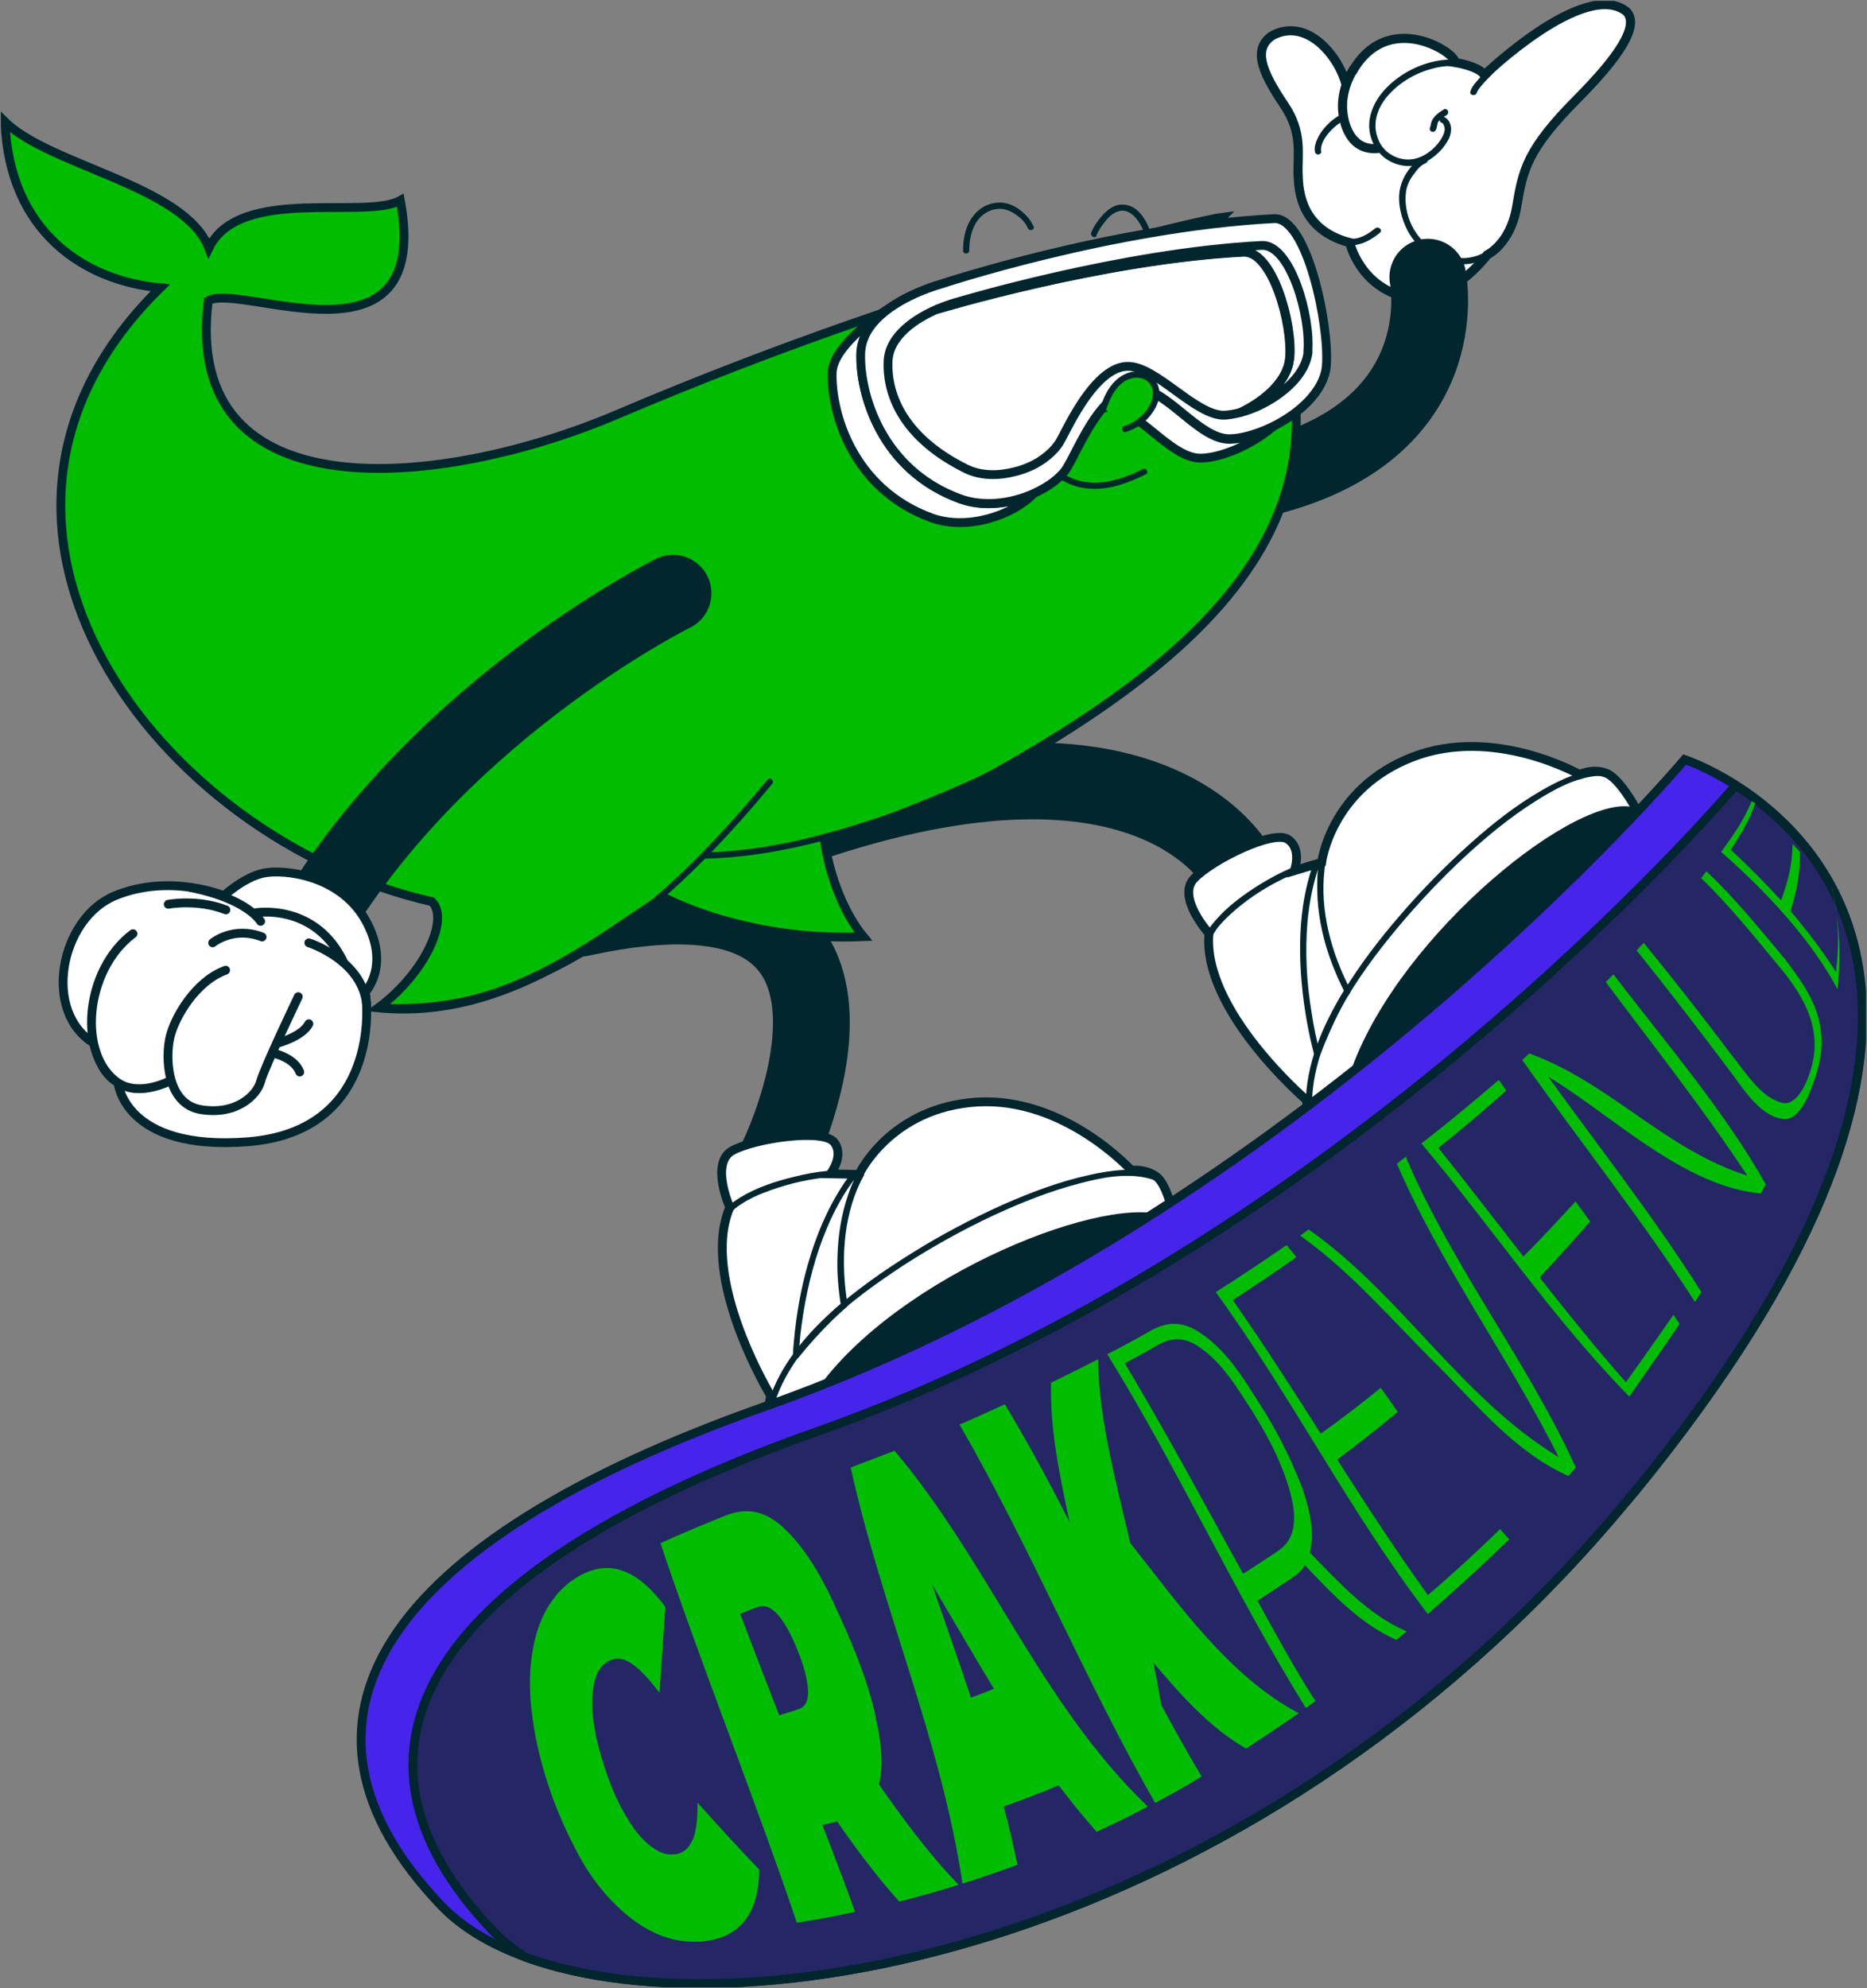 <?xml version="1.0" encoding="UTF-8"?>
<svg id="Layer_1" xmlns="http://www.w3.org/2000/svg" xmlns:xlink="http://www.w3.org/1999/xlink" version="1.1" viewBox="0 0 634.7 675.6">
  <rect x="0" y="0" width="634.7" height="675.6" fill="#808080" stroke="none"/>
  <!-- Generator: Adobe Illustrator 29.5.1, SVG Export Plug-In . SVG Version: 2.1.0 Build 141)  -->
  <defs>
    <style>
      .st0, .st1, .st2, .st3 {
        fill: none;
      }

      .st1, .st4 {
        stroke-linejoin: round;
      }

      .st1, .st4, .st5, .st6, .st2, .st7, .st8, .st3, .st9 {
        stroke: #01262e;
      }

      .st1, .st4, .st6, .st7, .st8, .st9 {
        stroke-width: 3px;
      }

      .st1, .st4, .st3 {
        stroke-linecap: round;
      }

      .st4, .st5, .st6, .st10 {
        fill: #fff;
      }

      .st5, .st6, .st2, .st7, .st8, .st3, .st9 {
        stroke-miterlimit: 10;
      }

      .st5, .st2 {
        stroke-width: 3.1px;
      }

      .st7 {
        fill: #252666;
      }

      .st8 {
        fill: #4724eb;
      }

      .st3 {
        stroke-width: 26.1px;
      }

      .st9, .st11 {
        fill: #00bd00;
      }

      .st12 {
        clip-path: url(#clippath);
      }

      .st13 {
        fill: #01262e;
      }
    </style>
    <clipPath id="clippath">
      <rect class="st0" x=".3" y=".3" width="634" height="675"/>
    </clipPath>
  </defs>
  <g class="st12">
    <g>
      <path class="st5" d="M458.9,82.6s3.2,14.2,18.2,18.2c15,3.9,28.5-14.2,28.5-14.2,0,0,7.9-3.7,10-16.3,2.1-12.6,3.5-19.5,20.7-36.8,13.8-13.9,21.3-24.8,16.6-29.6-14.2-11.2-48.3,21.6-48.3,21.6,0,0-1-2.7-10.1-4.3,1.4-2.8-25.4-20.7-36.9,7.6-2.5-9.9-13.4-23-25.1-16.7-6.5,4.4-3.9,11.8,4,23.5,6.5,9.6,4.5,16.7,4.8,23.9.2,5.6,1.1,18.7,17.7,23h0Z"/>
      <path class="st13" d="M449.1,51.5c-.3-2.7,1.7-5.5,3.6-7.4,1.1-1.1,2.3-2.1,3.7-2.9,1.1-.6,2.3-1,3.5-1,1.4,0,1.4-2.1,0-2.2-2.5-.2-5,1.3-6.9,2.8-2.1,1.7-4.1,4-5.2,6.5-.6,1.3-1,2.7-.8,4.1,0,.6.5,1.1,1.1,1.1s1.2-.5,1.1-1.1h0Z"/>
      <path class="st13" d="M467.5,77.6c-2.4,2-5.3,3.7-8.5,3.6-3.2,0-6.2-1.7-8.6-3.6-1.1-.9-2.6.7-1.5,1.5,2.9,2.3,6.3,4.2,10.1,4.3,3.8,0,7.2-1.9,10.1-4.3,1.1-.9-.5-2.4-1.5-1.5Z"/>
      <path class="st10" d="M468.9,50.4c-11.6,1.5-12.4-12.4-12.4-12.4,0,0-1.1-7.1,3.8-14.7"/>
      <path class="st2" d="M468.9,50.4c-11.6,1.5-12.4-12.4-12.4-12.4,0,0-1.1-7.1,3.8-14.7"/>
      <path class="st13" d="M505.2,24.7c-4.5-4.5-11.2-5.1-17.2-3.9-6.4,1.3-12.6,4.7-17.1,9.5-4.1,4.4-6.7,10.5-4.8,16.5.9,2.9,2.6,5.4,5.1,7.2,2.8,1.9,6.3,2.8,9.6,2.3,2.3-.4,4.5-1.4,6.3-2.8,2.3-1.7,4.4-4.1,5.6-6.7,1-2.4.9-5.6-1.6-7-1.2-.7-2.3,1.2-1.1,1.9,0,0,0,0,.1,0,.2.2-.1-.2.1,0,.3.3.5.4.6.8.6,1.1.3,2.4-.2,3.5-1.8,3.7-5.6,7.1-9.8,8-2.9.6-5.9-.1-8.3-1.7-2.1-1.4-3.6-3.5-4.3-5.9-1.7-5.1.4-10.3,3.8-14.1,3.9-4.4,9.3-7.5,15-9,5.7-1.5,12.3-1.4,16.7,2.9,1,1,2.5-.5,1.5-1.5h0Z"/>
      <path class="st13" d="M520.6,11.2c-3.2,2.1-6.2,4.6-9.2,7.2-3.2,2.7-6.3,5.6-9,8.8-1,1.1-2,2.3-2.5,3.8-.5,1.3,1.6,1.9,2.1.6.4-1.2,1.8-2.7,2.8-3.8,1.7-1.9,3.6-3.7,5.4-5.4,3.6-3.3,7.4-6.6,11.4-9.3,1.2-.8,0-2.6-1.1-1.9h0Z"/>
      <path class="st13" d="M491,37.1c-1.3.8-2.6,1.6-3.5,2.8-.6.7-.9,1.5-1.1,2.4,0,.4-.2.8-.3,1.2-.2.5.2,1.2.8,1.3.6.1,1.1-.2,1.3-.8.3-.6.3-1.3.5-1.9,0,0,0-.1,0-.2,0-.2-.1.2,0,.1,0,0,0,0,0-.1,0-.2.2-.3.3-.5,0,0,0,0,0-.1,0-.1-.2.2,0,.1,0,0,0,0,0,0,0,0,.2-.2.2-.3.2-.2.4-.4.6-.6,0,0,.1-.1.2-.2,0,0,0,0,0,0,0,0,.2-.2,0,0-.1,0,0,0,0,0,0,0,.1,0,.2-.1,0,0,.2-.1.2-.2.4-.3.9-.6,1.4-.9.5-.3.7-1,.4-1.5-.3-.5-1-.7-1.5-.4h0Z"/>
      <path class="st13" d="M483.9,53.3c-1.7.6-3,2-4.1,3.3-1.5,1.7-2.7,3.7-3.4,5.9-1.6,4.5-.5,10.1,1.4,14.4,3.3,7.5,10.6,12.7,18.8,12.9,5.3.2,10.2-2.1,14-5.8,1-1-.5-2.5-1.5-1.5-3,3-6.9,5-11.2,5.2-3.4.1-6.8-.7-9.8-2.4-7-3.8-11.2-12.3-10.1-20.2.3-2.2,1.4-4.4,2.8-6.1.9-1.3,2.2-2.9,3.8-3.5,1.3-.5.7-2.6-.6-2.1h0Z"/>
      <path class="st3" d="M485.4,94.2s11.2,54.6-60.9,69.4"/>
      <path class="st3" d="M421.2,295.6s-28.2-56.5-148.5-15"/>
      <path class="st6" d="M444,373.7s-35.4-30.4-33-56.5c0,0-11.1-12.3-5.1-18.6,6-6.4,27-16.7,31.9-13.4,5,3.3,2.2,10.7,2.2,10.7l9.3-2.8s3-25,30.8-35.8c27.7-10.8,56.9,5.9,56.9,5.9,0,0,4.3-2.2,8.9-.5,4.6,1.6,10.2,12,10.2,12,0,0-3.2,22-31,55.6-27.8,33.5-63.9,58-67.6,56.6-3.7-1.4-12.5-6.8-12.5-6.8l-.9-6.2h0Z"/>
      <path class="st13" d="M411.9,319.2c.3-1.6,1.4-3.1,2.4-4.4,1.8-2.1,3.8-4,5.9-5.8,5.4-4.6,11.6-8.4,18-11.3,3.8-1.7,7.7-3.1,11.7-3.9l-1.3-1.3c-.7,2.6-.8,5.4-.8,8.1-.1,7.1,1,14.1,3,20.9,1.6,5.4,3.8,10.7,6.4,15.8v-1.1c-1.2,1.8-2.2,3.6-3.2,5.5-2.8,5.2-5.1,10.7-7.2,16.2h2c-1.3-4.5-2.2-9.1-2.9-13.7-1.7-10.2-2.3-20.7-1.4-31,.6-6.6,1.9-13.2,4.1-19.4.5-1.3-1.6-1.8-2-.6-4,11-5,22.9-4.5,34.6.4,8.7,1.6,17.4,3.5,25.9.4,1.6.8,3.2,1.2,4.8.3,1.1,1.7.9,2,0,2.1-5.4,4.4-10.7,7.1-15.9,1-1.8,1.9-3.6,3.1-5.3.2-.3.2-.7,0-1.1-6.4-12.4-10.4-26.8-8.7-40.8,0-.6.2-1.6.4-2.4s-.5-1.5-1.3-1.3c-7.5,1.5-14.5,4.8-21,8.8-5.5,3.4-11,7.4-15.2,12.3-1.4,1.6-3,3.6-3.3,5.7-.2,1.3,1.8,1.9,2,.6h0Z"/>
      <path class="st13" d="M446.2,379.9c-1.2-13.3,3.4-26.2,9.8-37.6,5.4-9.6,12-18.5,19-26.9,7.2-8.6,14.9-16.8,23.1-24.4,7.5-6.9,15.4-13.4,24-18.8,6.2-3.9,13.2-7.8,20.6-8.5.7,0,1.4-.1,2.1,0,1.4,0,1.4-2.1,0-2.1-7.3,0-14.5,3.4-20.7,7-8.7,5-16.7,11.3-24.2,18-8.5,7.6-16.5,15.8-23.9,24.4-7.2,8.3-13.9,17.1-19.6,26.5-6.9,11.3-12.4,24.2-12.5,37.6,0,1.6,0,3.2.2,4.9.1,1.3,2.2,1.4,2.1,0Z"/>
      <path class="st13" d="M457.4,386.7s-1.6-13.5,2.2-23.8c16.9-46.2,77.5-94.5,96.3-88.4,0,0-10.6,36.9-48.4,74.5-37.8,37.6-50.2,37.7-50.2,37.7Z"/>
      <path class="st3" d="M264.5,393s52.1-107.1-67.1-81"/>
      <path class="st6" d="M262,474.3s-24.2-39.8-13.9-64c0,0-6.8-15.1.9-19.3,7.7-4.2,30.8-7.5,34.5-2.9,3.7,4.6-1.2,10.8-1.2,10.8l9.7.2s10.6-22.8,40.3-24.6c29.7-1.7,52.3,23.2,52.3,23.2,0,0,4.7-.7,8.6,2.2,3.9,3,6,14.6,6,14.6,0,0-9.8,20-46.7,43.3-36.8,23.3-78.7,35.4-81.8,33-3.1-2.5-9.8-10.4-9.8-10.4l1.1-6.2h0Z"/>
      <path class="st13" d="M248.4,412.5c.7-1.4,2.3-2.5,3.7-3.4,2.3-1.5,4.8-2.7,7.4-3.7,6.6-2.6,13.6-4.4,20.7-5.2,4.1-.4,8.2-.5,12.3,0l-.9-1.6c-1.4,2.3-2.4,4.9-3.3,7.5-2.3,6.7-3.4,13.8-3.6,20.9-.2,5.6.3,11.3,1.2,16.8l.3-1c-1.6,1.3-3.2,2.7-4.6,4.2-4.2,4.1-8.1,8.5-11.8,13l1.8.7c.1-4.6.7-9.3,1.4-13.8,1.6-10.2,4.2-20.4,8.3-30,2.6-6.1,5.8-11.9,9.9-17.1.8-1.1-.7-2.6-1.5-1.5-7.2,9.3-11.9,20.3-15.1,31.5-2.4,8.4-3.9,17.1-4.7,25.9-.2,1.7-.3,3.3-.3,5,0,.9,1.2,1.5,1.8.7,3.7-4.6,7.6-8.9,11.8-13,1.5-1.4,3-2.9,4.6-4.2.3-.2.3-.7.3-1-2.2-13.6-1.7-28.7,4.3-41.3.4-.8.7-1.5,1.2-2.3s-.2-1.5-.9-1.6c-7.6-.9-15.3,0-22.7,1.9-6.3,1.5-12.7,3.6-18.3,7-1.8,1.1-3.9,2.5-4.9,4.4-.6,1.2,1.2,2.3,1.8,1.1h0Z"/>
      <path class="st13" d="M262.2,480.9c2.7-12.1,10.2-22.3,18.9-30.8,8-7.8,17.2-14.3,26.5-20.4,9.7-6.2,19.7-11.8,30.2-16.7,9.5-4.4,19.3-8.3,29.4-10.9,7.2-1.9,15.3-3.5,22.7-1.8.7.2,1.4.4,2.2.6,1.3.4,1.8-1.6.6-2-7.1-2.4-15.2-1.2-22.4.4-10.1,2.2-19.9,5.9-29.4,10.1-10.7,4.8-21.1,10.3-31,16.5-9.5,5.9-18.8,12.4-27.2,19.9-9.2,8.3-17.4,18.3-21.3,30.1-.5,1.5-.9,2.9-1.2,4.4-.3,1.3,1.7,1.9,2,.6h0Z"/>
      <path class="st13" d="M270.7,490.9s2.7-13.3,9.5-22c30.4-38.7,103-65.9,119-54.2,0,0-21.5,31.8-69.1,55.9-47.5,24.1-59.4,20.3-59.4,20.3Z"/>
      <path class="st9" d="M415.5,73.8c-4.2.5-94.7,19.8-205.6,67-59.5,25.3-148.2,34.3-139.1-38.6,11-6.4,76.3,25.6,65.3-34.1-11.8,6.7-54.8-5.2-65.1,16.2C62.9,63.1,16.9,56.4,1.7,41.4c1.4,37.4,27.1,54.1,52.8,56.4-81.7,80-1.3,187.4,92.3,208.6,6,5.7-2.1,24.1-18.2,36.1,44,4.3,77.6-25.9,97.1-37.5,14,7,38.7,14.6,67.8,13.3-6.2-7.5-11.3-19.8-13.1-32,26.3-9.3,50.1-19.2,58.1-23.7,75.7-42.5,139.3-98.2,76.9-188.7h0Z"/>
      <path class="st13" d="M388.6,159.4c-5.3,2.6-11.1,4.8-17.1,4.6-5.1-.1-10.1-2.1-13.4-6.1-.9-1.1-2.3.4-1.5,1.5,3.5,4.3,9.1,6.5,14.5,6.7,6.5.3,12.7-2.1,18.4-4.9,1.2-.6.2-2.4-1.1-1.8h0Z"/>
      <path class="st13" d="M348.3,160c3.3.7,7-.3,9.4-2.7,2.4-2.5,3.4-6.3,2.5-9.6-.3-1.3-2.4-.8-2,.6.7,2.6,0,5.6-1.9,7.6-1.9,2-4.7,2.8-7.4,2.2-1.3-.3-1.9,1.7-.6,2h0Z"/>
      <path class="st13" d="M372.7,80.1c.6-1.5,1.5-2.9,2.5-4.2,1.2-1.6,2.8-3.4,4.7-4,3.8-1.4,6.7,2.2,8.2,5.2.8,1.5,1.3,3.1,1.9,4.8.4,1.3,2.4.7,2-.6-1.2-3.6-2.6-7.5-5.6-10-1.7-1.4-3.8-2-6-1.7-2.4.4-4.3,2.1-5.8,3.8-1.5,1.7-2.8,3.6-3.6,5.6-.5,1.2,1.3,2.3,1.8,1.1h0Z"/>
      <path class="st13" d="M351.3,76.9c-1-2.5-3.1-4.5-5.2-6-2.6-1.8-5.6-2.5-8.7-1.8-5,1.2-8.1,5.3-9.3,10.1-.5,1.9-.7,3.9-.7,5.9,0,1.4,2.1,1.4,2.1,0,0-3.2.6-6.6,2.3-9.4,2.5-4.1,7.6-6.1,12-3.7,2.2,1.1,4.7,3.2,5.6,5.5.5,1.2,2.5.7,2-.6Z"/>
      <path class="st13" d="M400.2,112.4c3.9,13,2.8,24.8-2.4,26.3-3.1.9-8.3-3.8-12.3-11.5l7.4-8.7-11.4-.2c-.3-1.7-.2-.7-.4-2.7l19.1-3.2Z"/>
      <path class="st13" d="M361.9,120.6c2,10.5.5,19-3.9,20.4-2.3.7-5.7-1.7-8.9-6l5.9-7.1-10.9.2-1.2-4.2s11.3-.2,19.1-3.2Z"/>
      <path class="st4" d="M351.1,168c-6.5,6.8-22,12.5-34.4,8-26.9-9.8-34.2-35.8-33.8-49.4.3-9.4,17.7-21.6,25.2-25.2-3.8,3.4-15.3,13.6-15.4,18.8-.4,13.7,6.8,39.6,33.8,49.4,8,2.9,17.3,1.5,24.6-1.6h0Z"/>
      <path class="st4" d="M432.6,145.1c-7.2,6.2-17.4,10.4-24.2,10.6-11.1.3-22.5-18.9-33.3-17.1,2.8-3.2,6-5.7,9.6-6.4,10.9-2.1,22.3,17.4,33.5,17.1,4.1-.1,9.3-1.6,14.4-4.1h0Z"/>
      <path class="st4" d="M450.9,124.4c-.8,8.6-9.3,16.2-18.3,20.6-5.1,2.5-10.4,4-14.4,4.1-11.2.3-22.6-19.2-33.5-17.1-3.6.7-6.8,3.2-9.6,6.4-5.7,6.5-9.7,16.2-12.4,20.6-2,3.3-6.3,6.5-11.7,8.9-7.3,3.2-16.6,4.5-24.6,1.6-26.9-9.8-34.2-35.8-33.8-49.4.2-5.3,3-9.6,6.8-13,8-7.2,20.3-10.5,20.3-10.5,0,0,58.3-19.4,113.4-22.3,11.3-.6,18.9,36.5,17.8,50h0Z"/>
      <path class="st4" d="M444.7,119.5c-.7,7.5-8.1,14.1-15.9,18-2.4,1.2-4.9,2.1-7.2,2.7.3-.1.6-.3.9-.4,7.8-3.9,15.3-10.4,15.9-18,1-11.8-5.9-36.6-15.7-36.1-48,2.5-103.6,19.3-103.6,19.3,0,0-.2,0-.5.1,3.8-1.7,6.7-2.4,6.7-2.4,0,0,55.6-16.8,103.6-19.3,9.8-.5,16.8,24.3,15.7,36.1Z"/>
      <path class="st1" d="M438.4,121.8c-.7,7.5-8.1,14.1-15.9,18-.3.2-.6.3-.9.4-1.9.5-3.7.8-5.3.9-9.8.3-23.2-16.7-32.9-16.6-2.3,0-4.5.9-6.5,2.3-8.4,5.7-14.8,20.4-16.7,23.5-1.7,2.8-5.5,6.3-10.2,8.3-1.6.7-3.3,1.3-5,1.7-5.4,1.4-11.4,1.5-16.4-.9-20.8-10.2-27.1-24.5-26.7-36.4.1-4.6,2.6-8.3,5.9-11.3,3.3-3,7.5-5.2,10.9-6.7h0c.3,0,.5-.1.5-.1,0,0,55.6-16.8,103.6-19.3,9.8-.5,16.8,24.3,15.7,36.1h0Z"/>
      <path class="st11" d="M375.2,138.5c2.1-6.5,5.9-11.3,11.7-11.3,2.9,0,5.5,2.2,6.1,5,.5,2.8-.6,5.8-2.4,8-2,2.6-4.8,4.5-8,5.5"/>
      <path class="st13" d="M376.2,138.8c1.4-4.3,4-9.3,8.8-10.3,2.4-.5,4.9.2,6.2,2.4,1.6,2.6.4,5.8-1.1,8.1-1.9,2.7-4.7,4.8-7.9,5.8-1.3.4-.7,2.4.6,2,3.4-1.1,6.4-3.1,8.5-5.9,2.2-2.8,3.6-6.5,2.4-9.8-1.1-2.9-4-4.9-7.1-4.9-2.8,0-5.3,1.2-7.3,3.1-2.6,2.4-4.1,5.7-5.1,9-.4,1.3,1.6,1.9,2,.6h0Z"/>
      <path class="st13" d="M133,343.3c20.2.6,40.2-5.1,58.1-14.3,18.1-9.4,34.1-22.5,48.4-37,8.1-8.2,15.7-16.8,23-25.6.9-1-.6-2.5-1.5-1.5-13,15.5-26.7,30.6-42.5,43.4-15.5,12.6-33.1,22.9-52.4,28.5-10.8,3.1-21.9,4.7-33.1,4.4-1.4,0-1.4,2.1,0,2.1h0Z"/>
      <path class="st13" d="M326.3,267.8c-21.9,8.2-44,16.5-67.1,20.1-6.5,1-13.1,1.6-19.7,1.8-1.4,0-1.4,2.1,0,2.1,23.7-.5,46.6-7.2,68.8-15.1,6.2-2.2,12.4-4.5,18.6-6.9,1.3-.5.7-2.5-.6-2h0Z"/>
      <path class="st3" d="M228.8,201.6s-84.3,41.7-126.9,120"/>
      <path class="st8" d="M555.6,507c-124,151.7-299.3,186.5-377.2,158h0c-11.9-4.4-21.5-10.2-28.3-17.3-59.4-62-21.7-123.3,110.1-169.8,181.1-63.9,312.5-219.8,312.5-219.8,0,0,7.6,2.5,17.4,8.7,33.3,21.2,92.2,85.3-34.4,240.2Z"/>
      <path class="st7" d="M555.6,507c-124,151.7-299.3,186.5-377.2,158h0c-4.1-2.7-7.7-5.6-10.7-8.7-59.4-62-21.7-123.3,110-169.8,177.5-62.6,307.2-213.6,312.3-219.6,33.3,21.2,92.2,85.3-34.4,240.2h0Z"/>
      <path class="st11" d="M235.5,625c-1.2,3-3.1,4.7-5.7,5.1-2.1.3-4.2,0-6.3-1.2-2.1-1.2-4.3-3-6.4-5.5-2.1-2.5-4.1-5.7-6.1-9.5-2-3.8-3.8-8.2-5.4-13.1-1.6-4.9-2.8-9.4-3.5-13.6-.7-4.2-.9-7.8-.7-11,.2-3.2.8-5.8,1.8-7.8,1-2,2.5-3.4,4.3-4.2,2.3-1,4.8-.6,7.6,1.4,2.7,1.9,5.7,5.1,9.1,9.7.7-9.7,1.3-19.5,2-29.2-5.2-7-10-10.8-14.8-12.4-4.8-1.6-9.4-.9-14.2,1.7-3.9,2.1-7.3,5.2-10.1,9.4-2.8,4.2-4.8,9.3-5.9,15.4-1.3,6.8-1.3,14.3-.5,20.9.9,8.6,3,17.3,5.6,25.3,2.7,8.2,6.2,16.2,10.4,24,3.2,6,7.7,12.2,12.8,17.1,4.6,4.5,9.2,7.7,14.1,9.8s9.8,2.8,14.7,2.5c6-.5,10.9-2.5,14.3-6.4,3.5-4,5.4-9.7,5.5-18.1-7.2-7.4-14.1-15.1-21-22.7.1,5.5-.4,9.6-1.6,12.7h0Z"/>
      <path class="st11" d="M298.3,586.8c-1.8-10.8-5.9-21.8-10.4-32.1-5.5-12.4-11.2-25.8-21.5-35.5-6.7-6.2-13.1-6.9-20.2-4-8.6,3.5-12.9,5.3-21.7,9.2,14.6,43.3,31.7,85.7,46.4,129,8-1.3,12-2,19.8-3.7-3.6-9.9-7.3-19.7-11.1-29.5,1.6-.4,3.2-.8,5-1.2,6.5,9.4,13.4,18.6,21.1,27.2,8.2-2.1,12.2-3.2,20.2-5.7-10.2-10.5-18.8-22.3-27.1-34.1,1.7-6.6.6-13.5-.4-19.7h0ZM257.6,546.1c2.3-.8,4.5,0,6.8,2.6,2.3,2.6,4.5,6.6,6.7,12,2.2,5.5,3.4,10.1,3.6,13.7.2,3.6-1,5.8-3.4,6.5-2.5.8-4.5,1.4-6.4,2-4.5-11.5-8.9-23-13.3-34.5,1.8-.7,3.6-1.4,6-2.3Z"/>
      <path class="st11" d="M289.2,498.7c10.5,47.7,30.8,92.8,38,141.4,7.6-2.4,11.3-3.7,18.7-6.4-1.4-6.6-2.9-13.2-4.7-19.8,6.3-2.2,12.5-4.6,18.7-7.2,4.1,5.4,8.4,10.7,12.9,15.8,7.1-3.3,10.6-5,17.4-8.6-36.4-34.8-54.1-83.1-86.1-120.9-6,2.3-8.9,3.4-14.9,5.7h0ZM330.1,576.9c-4.3-12.9-8.9-25.8-13.3-38.6,7,11.8,13.9,23.8,21.1,35.6-2.7,1.1-5.1,2-7.8,3Z"/>
      <path class="st11" d="M373.5,461.8c-6.2,3.2-9.5,4.8-16.2,8.1-.4,15.9,3,31.8,6.3,47.3-6.9-13.5-14.1-26.9-22-40-6.6,3-9.3,4.3-15.4,6.9,24.2,41.9,42.5,86.6,66.5,128.6,6.4-3.5,9.6-5.2,15.8-9-4.8-8-9.3-16.1-13.7-24.3-.8-4.8-1.7-9.6-2.7-14.4,9.1,10.7,18.9,22,31.5,29.2,7.2-4.7,10.8-7.1,17.9-12-23.9-12.7-41-37.4-57.3-57.9-4.6-20.3-10.6-41.2-10.9-62.3h0Z"/>
      <path class="st11" d="M446,523.7c.3-6.7-1.7-14.2-4.1-20.1-3.6-9-8.1-17.9-13.4-26.1-5.7-9-11.9-19.5-21.8-25.4-5.8-3.4-10.7-2.6-15.7.2-5.6,3.2-8.5,4.8-14.6,7.9,24.3,39.2,43.2,81,67.5,120.2,1.3-.9,2-1.4,3.3-2.3-7.1-11.1-13.4-22.6-19.7-34.1,4.7-3.1,7.5-4.9,12.5-8.3,1.5-1,2.7-2.3,3.6-3.8,9,9.4,18.5,19.8,31.1,25.4,1.4-1.2,2.1-1.7,3.5-2.9-13.4-5.8-23.4-17.1-32.9-26.8.3-1.2.5-2.5.5-3.9h0ZM435,526.7c-4.9,3.3-7.7,5.1-12.4,8.1-13.2-23.9-26.1-48-40.2-71.5,4.4-2.4,7-3.8,11.6-6.4,4.3-2.4,8.7-2.6,13.6.8,8.1,5.5,13,14,18,21.7,5.9,9.3,11.2,19.6,13.6,30.2,1.8,8.2.3,14-4.3,17.1h0Z"/>
      <path class="st11" d="M485.4,542c-10.8-15-20.9-30.5-30.8-46,7-5.2,13.9-10.6,20.6-16.2-2.3-3.3-3.5-4.9-5.8-8.2-6.6,5.4-13.4,10.6-20.4,15.6-9.7-15.3-19.5-30.5-29.9-45.4,7.3-4.7,14.6-9.6,21.6-14.6-1.5-1.9-2.2-2.7-3.3-4.1-8,5.5-15.9,10.8-24.1,16,25.8,35.4,45.4,74.5,72.1,109.4,9.5-8.3,18.7-16.7,27.7-25.4-1.1-1.1-1.7-1.9-3.1-3.5-7.9,7.7-16.1,15.2-24.5,22.4h0Z"/>
      <path class="st11" d="M474.8,395.3c15,34.7,38.1,66,55.1,99.9-33.7-20.6-53.2-55-85-77.4-1.2.8-1.7,1.2-2.9,2.1,17.6,12.5,31.4,29,46.3,43.7,13.1,13,26.6,29.9,44.9,38,1-1.2,1.5-1.7,2.5-2.9-16.6-36.4-42.3-68.8-57.8-105.6-1.2.9-1.8,1.4-2.9,2.3Z"/>
      <path class="st11" d="M552.8,469.8c-10.2-11.6-19.9-23.6-29.4-35.7,5.9-6.2,11.5-12.6,17.2-19-2-2.7-3-4.1-5-6.8-5.8,6.3-11.6,12.6-17.7,18.7-9.6-12.3-19.1-24.7-28.9-36.9,7.9-6.3,15.6-12.8,23.1-19.5-1.2-1.6-1.7-2.4-2.6-3.6-8.6,7.4-17.3,14.6-26.3,21.6,23.9,28.3,44.5,59.3,70.7,86,5.7-8.2,11.5-16.4,17.1-24.7-.7-1-1.1-1.6-2.1-3.1-5.3,7.6-10.6,15.2-16.1,22.8h0Z"/>
      <path class="st11" d="M545.8,333.6c16.3,21.8,33.3,43.3,48.2,65.9-28.1-8.9-46.7-31.6-74.1-41.5-1,.9-1.5,1.3-2.4,2.2,19.4,27.5,40.5,54,58.7,82.2.9-1.3,1.3-2,2.2-3.3-15.9-25.2-34.6-49-52.1-73.2,21.5,12.8,45.7,37.2,72.3,39.7.7-1.2,1-1.9,1.7-3.1-14.2-25.2-34.1-48.2-51.8-71.4-1,1-1.6,1.6-2.6,2.6Z"/>
      <path class="st11" d="M580.1,296.1c-.7.9-1.1,1.4-1.8,2.3,9.8,9.5,18.3,20.1,26.9,30.5,5.1,6.1,9.7,13.1,11.2,20.8,1.1,5.9.3,11.4-1.9,16.9-2.2,5.6-5.4,9-8.6,8.2-7.3-1.9-12-9.8-16.7-15.6-9.9-13.1-20-26.1-30.4-38.8-1,1-1.5,1.5-2.4,2.6,10.6,13.2,20.8,26.5,30.9,39.9,4.5,5.7,10.6,16.6,19.2,17.4,3.8.3,7-4.3,9.5-11,2.6-6.7,3.9-12.9,2.9-19.8-1.3-9.1-6.6-16.3-12.1-23.6-8.5-10.1-16.8-20.5-26.6-29.7h0Z"/>
      <path class="st11" d="M624.2,330.4c-4.5-7.1-9.8-14.1-15.5-20.8,2.1-6.4,3.4-13.7,3.2-20.1-1-1.1-1.5-1.6-2.5-2.7-.2,7.1-1.1,11.1-3.9,19.2-5.5-6-11.2-11.8-17.1-17.2,4.6-7.1,6.4-10.4,8.3-15.8-.5-.4-.8-.5-1.2-.7-2.5,5.8-4.7,9.4-10.4,17.2,15.1,13.2,30.5,29.6,39.6,46.7.9-9.1.9-17.2-.4-25.6.8,6.5.7,13.2-.2,19.9h0Z"/>
      <path class="st11" d="M622.6,301.6c.1.5.3,1,.4,1.5,0-.5-.1-.8-.4-1.5Z"/>
      <path class="st11" d="M623,303.1c.6,2.5,1,5,1.4,7.4-.3-2.5-.8-5-1.4-7.5,0,0,0,0,0,0Z"/>
      <path class="st6" d="M124.2,337.1s8.7-9.1,0-24.5c-8.7-15.4-27.9-17.3-34.6-15.9-6.7,1.4-13.5,7.7-13.5,7.7,0,0-18.3-7.7-37,0-18.7,7.7-25,39.9-6.7,50.4,0,0,1,9.6,7.7,13,0,0,1.9,23.5,44.2,20.2,42.3-3.4,41.3-42.3,39.9-50.9h0Z"/>
      <path class="st10" d="M86.7,310.2s20.8-3.7,30.4,17.4l-30.4-17.4Z"/>
      <path class="st1" d="M86.7,310.2s20.8-3.7,30.4,17.4"/>
      <path class="st10" d="M88.6,313.1s-4.3-7.6-23.8-11.5l23.8,11.5Z"/>
      <path class="st1" d="M88.6,313.1s-4.3-7.6-23.8-11.5"/>
      <path class="st10" d="M105,320.4s18.9,6,19.7,21.9l-19.7-21.9Z"/>
      <path class="st1" d="M105,320.4s18.9,6,19.7,21.9"/>
      <path class="st10" d="M94,354.6s8.7-2.2,11-6.7l-11,6.7Z"/>
      <path class="st1" d="M94,354.6s8.7-2.2,11-6.7"/>
      <path class="st10" d="M58.2,367.1s-10.6,5.9-18.2.8c-13.6-9.3-11.4-38.1,5.2-50.6"/>
      <path class="st1" d="M58.2,367.1s-10.6,5.9-18.2.8c-13.6-9.3-11.4-38.1,5.2-50.6"/>
      <path class="st10" d="M101.4,338.7s-11.5,24-12.8,28.8c-1.3,4.8-8.3,11.5-20.2,9.6-11.9-1.9-12.2-17.9-10.6-24.7,1.6-6.7,8.6-18.9,18.9-22.7"/>
      <path class="st1" d="M101.4,338.7s-11.5,24-12.8,28.8c-1.3,4.8-8.3,11.5-20.2,9.6-11.9-1.9-12.2-17.9-10.6-24.7,1.6-6.7,8.6-18.9,18.9-22.7"/>
      <path class="st10" d="M57.2,307.3s9.8-1.9,19.6,1.9l-19.6-1.9Z"/>
      <path class="st1" d="M57.2,307.3s9.8-1.9,19.6,1.9"/>
      <path class="st10" d="M72.3,320.4s7-5.8,16.8-2l-16.8,2Z"/>
      <path class="st1" d="M72.3,320.4s7-5.8,16.8-2"/>
      <path class="st10" d="M94,358.2s6.2,1.6,7.9,6.1l-7.9-6.1Z"/>
      <path class="st1" d="M94,358.2s6.2,1.6,7.9,6.1"/>
    </g>
  </g>
</svg>